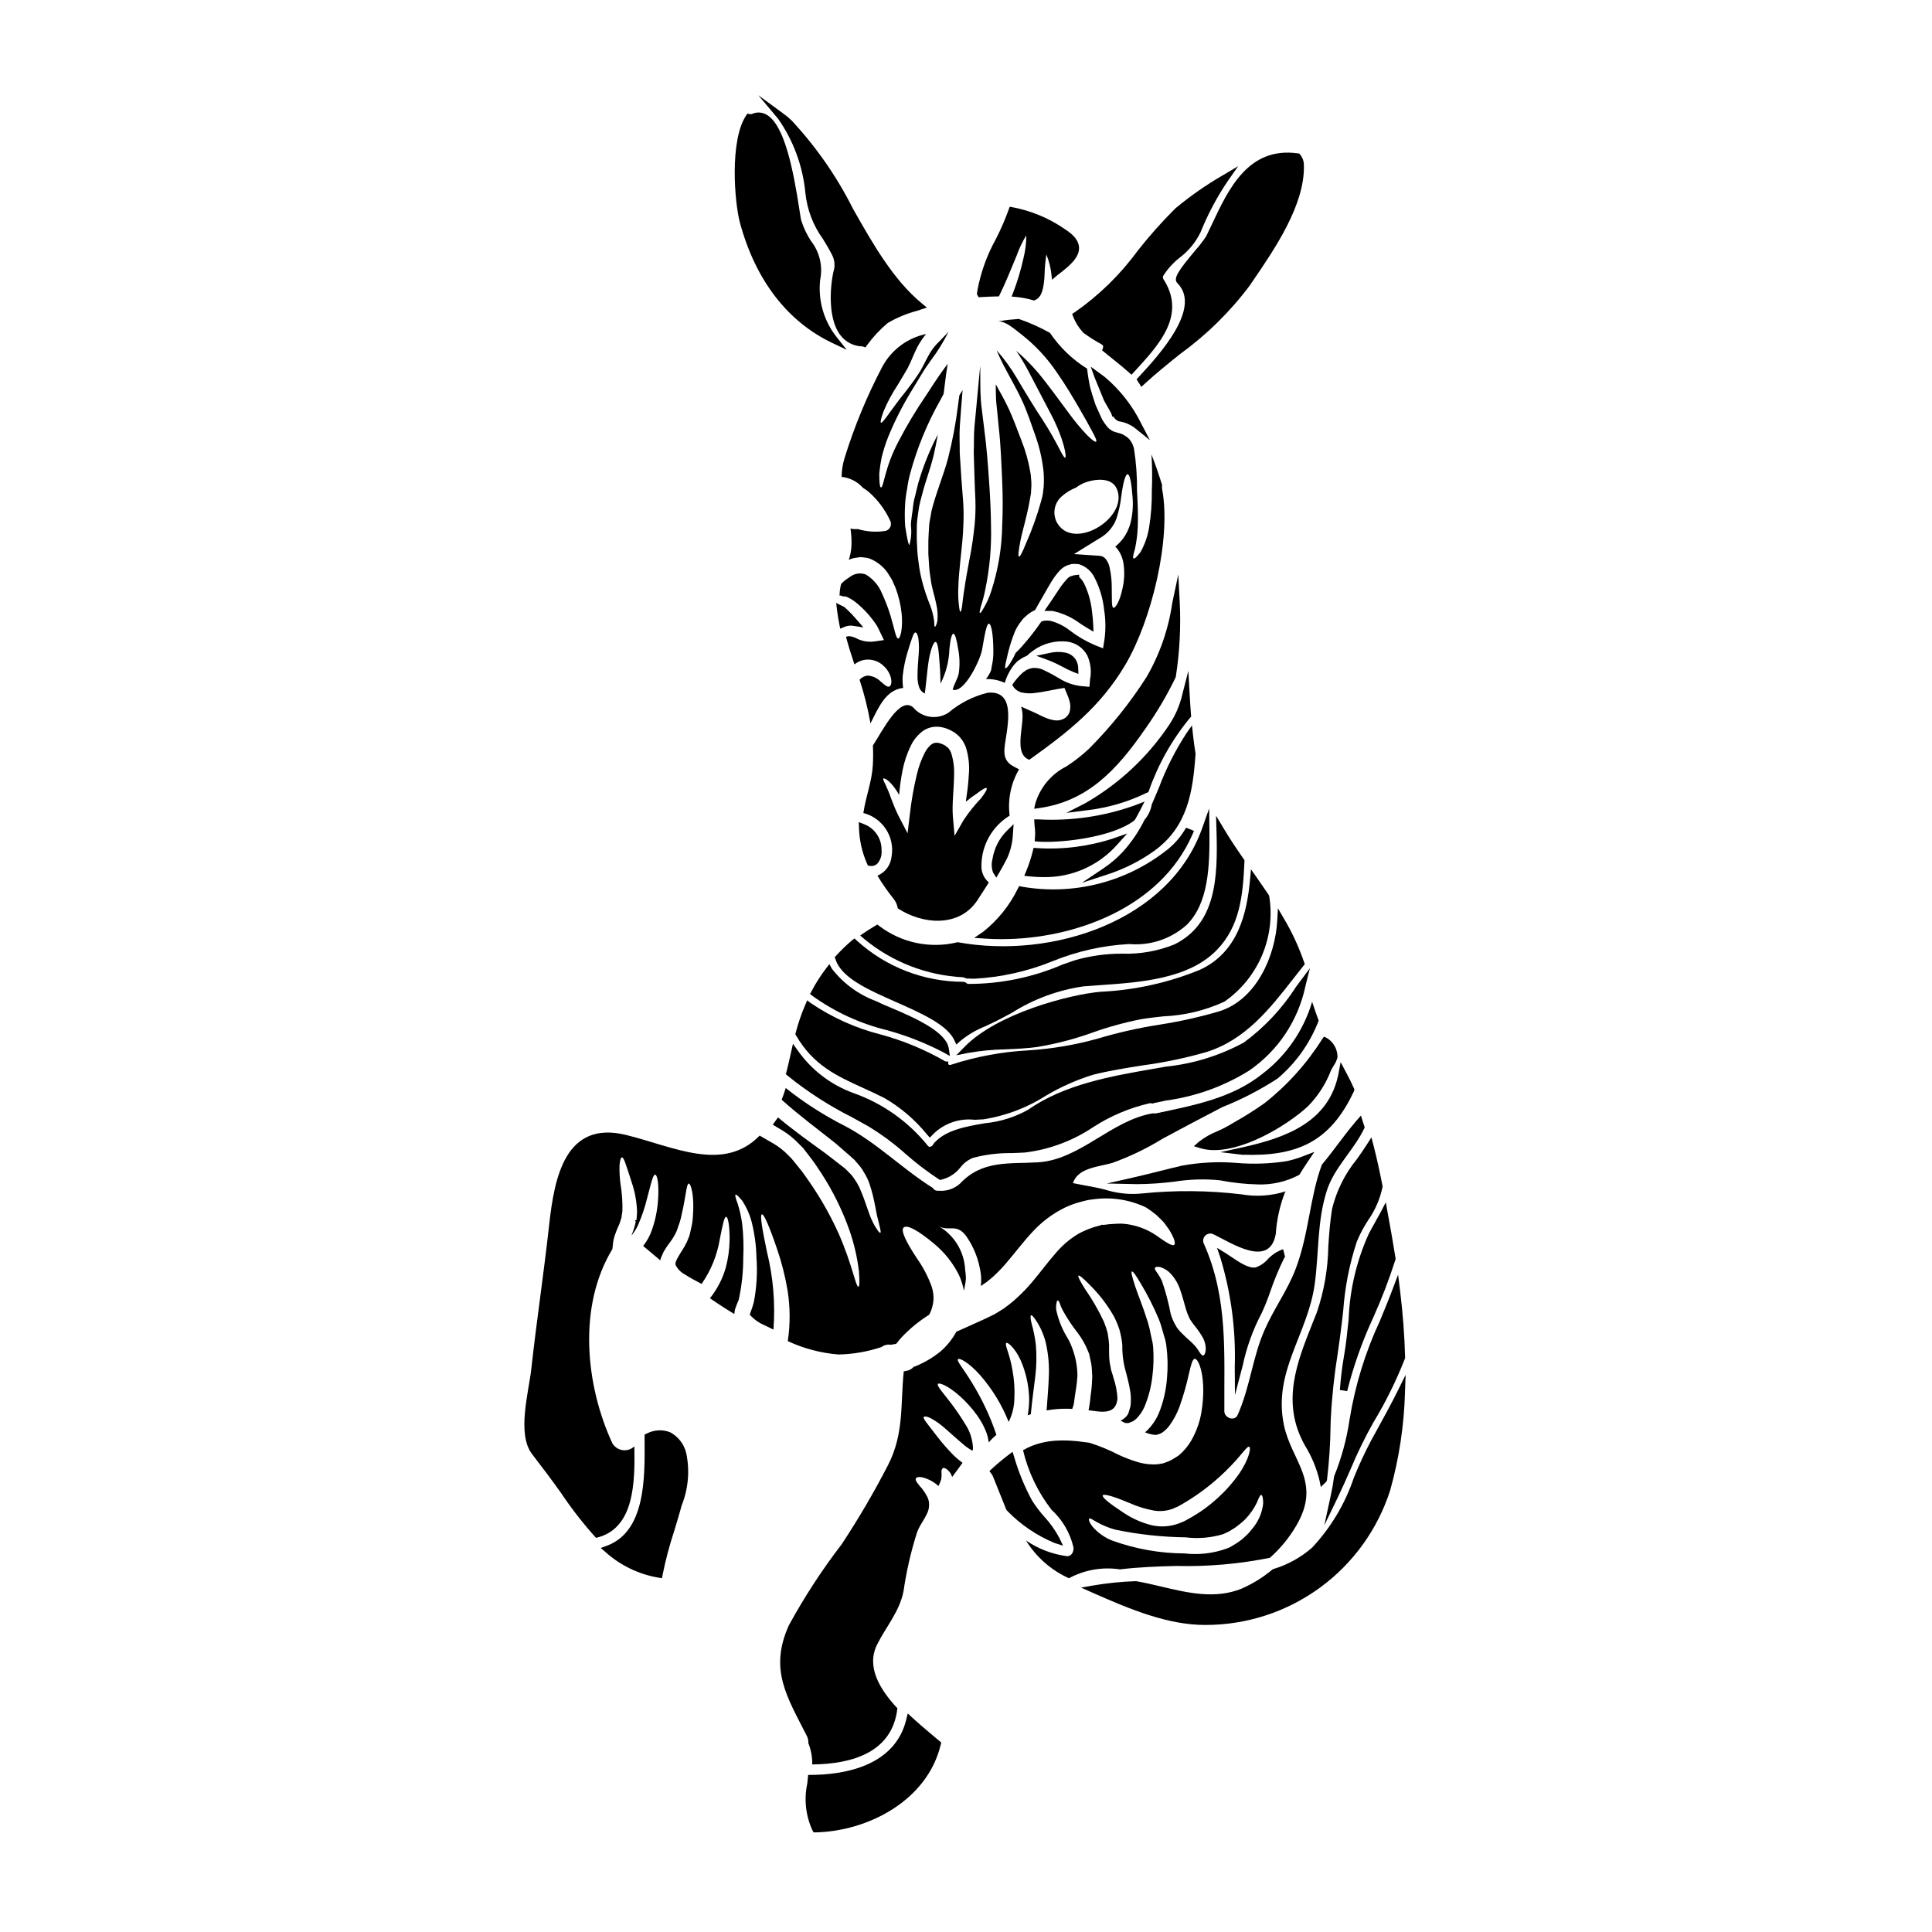 <?xml version="1.0" encoding="UTF-8"?>
<!-- Uploaded to: SVG Repo, www.svgrepo.com, Generator: SVG Repo Mixer Tools -->
<svg fill="#000000" width="800px" height="800px" version="1.1" viewBox="144 144 512 512" xmlns="http://www.w3.org/2000/svg">
 <g>
  <path d="m417.71 369.5c-0.453 1.84-1.043 3.644-1.766 5.394l-0.5 1.211 1.309 0.137v0.004c1.215 0.129 2.438 0.199 3.66 0.199 7.539 0.16 14.762-3.019 19.73-8.691l2.59-2.875-3.644 1.285v0.004c-6.547 2.152-13.449 3.031-20.328 2.586l-0.844-0.074z"/>
  <path d="m414.1 378.81-0.355 0.668c-2.176 4.461-5.32 8.379-9.211 11.465l-2.363 1.602 2.863 0.195c1.441 0.102 2.906 0.148 4.394 0.145 19.316 0 42.156-8.34 50.594-27.77l0.395-0.926-2.082-0.836-0.434 0.691v0.008c-1.375 2.219-3.168 4.148-5.277 5.684-10.754 8.211-24.449 11.562-37.785 9.246z"/>
  <path d="m456.26 296.25-1.574 7.434h-0.004c-0.992 6.953-3.309 13.652-6.828 19.73-4.387 6.867-9.5 13.238-15.254 19.004-1.859 1.742-3.867 3.312-6.004 4.695-3.984 2.004-6.961 5.566-8.227 9.84l-0.301 1.387 1.402-0.199c12.539-1.812 20.301-9.738 28.105-21.094h0.004c3.016-4.266 5.676-8.773 7.949-13.473l0.082-0.262c1.004-6.477 1.352-13.039 1.039-19.59z"/>
  <path d="m418.14 362.21c0.016 0.484 0.062 0.961 0.137 1.438 0.074 0.773 0.074 1.551 0 2.324l-0.078 0.984 0.984 0.078c0.625 0.043 1.352 0.07 2.144 0.07 6.504 0 18.008-1.641 23.223-5.629l0.254-0.289c0.465-0.789 0.902-1.613 1.34-2.461l1.18-2.309-2.418 0.945h0.004c-8.254 2.981-17.02 4.266-25.777 3.781h-1.062z"/>
  <path d="m461.89 401.05c-8.344 3.402-17.211 5.359-26.215 5.777-8.297 0.723-27.383 5.746-36.023 14.562l-2.223 2.273 3.121-0.621c3.301-0.578 6.644-0.898 9.996-0.957 2.66-0.117 5.41-0.234 8.297-0.617 5.004-0.824 9.918-2.106 14.688-3.824 4.199-1.5 8.508-2.684 12.883-3.543 1.793-0.305 3.762-0.523 5.844-0.75l0.004-0.004c5.602-0.23 11.105-1.551 16.203-3.887 4.418-3.066 7.875-7.32 9.98-12.266 2.106-4.945 2.769-10.387 1.914-15.695l-0.145-0.352c-1.008-1.496-2.035-2.965-3.148-4.57l-1.543-2.199-0.242 2.676c-0.809 8.699-3.055 19.312-13.391 23.996z"/>
  <path d="m371.64 363.35c0.086 3.289 0.812 6.531 2.144 9.543l0.219 0.496 0.531 0.082c0.133 0.023 0.262 0.031 0.395 0.031 0.555 0.004 1.09-0.195 1.508-0.562 0.887-0.969 1.316-2.269 1.18-3.578 0.09-3.07-1.773-5.863-4.648-6.957l-1.387-0.539z"/>
  <path d="m451.13 352.72c-0.609 1.461-1.219 2.926-1.855 4.367l-0.074 0.238v0.004c-0.262 1.438-0.906 2.781-1.867 3.887-1.52 3.106-3.469 5.984-5.793 8.547-1.484 1.59-3.141 3.008-4.941 4.234l-5.902 3.961 6.766-2.211c4.445-1.441 8.641-3.559 12.441-6.273 8.879-6.422 10.234-15.715 10.93-25.707-0.262-1.645-0.484-3.285-0.668-4.926l-0.281-2.606-1.504 2.144h0.004c-2.934 4.504-5.367 9.312-7.254 14.34z"/>
  <path d="m408.03 376.59 0.824-1.406c0.723-1.227 1.406-2.481 2.051-3.762 0.918-2.019 1.438-4.203 1.527-6.422l0.184-2.598-1.859 1.832v-0.004c-1.992 2.031-3.301 4.633-3.746 7.445-0.305 1.168-0.25 2.402 0.156 3.543z"/>
  <path d="m397.99 393.73-0.195-0.039-0.195 0.047-0.004 0.004c-7.156 1.707-14.699 0.117-20.559-4.332l-0.523-0.395-0.566 0.328c-1.023 0.594-1.969 1.207-2.926 1.852l-1.066 0.719 0.977 0.844c7.43 6.172 16.66 9.762 26.305 10.23 0.172 0.016 0.332 0.078 0.469 0.18l0.492 0.148c0.648 0.035 1.297 0.055 1.934 0.055 7.144-0.371 14.176-1.941 20.801-4.641 6.438-2.625 13.27-4.16 20.211-4.543h0.148c5.566 0.473 11.078-1.379 15.23-5.117 5.731-5.766 6.102-15.258 5.984-25.297l-0.066-5.512-1.848 5.203c-8.738 24.652-39.719 34.746-64.602 30.266z"/>
  <path d="m473.6 420.3c-6.391 3.457-13.402 5.625-20.633 6.371l-3.356 0.582c-11.043 1.926-23.562 4.109-33.102 10.809-3.551 2-7.481 3.231-11.539 3.613-5.117 0.887-10.438 1.805-13.508 5.348l-0.152 0.234v0.004c-0.145 0.328-0.438 0.57-0.789 0.652-0.234 0.035-0.473-0.062-0.617-0.254-5.184-6.449-12.074-11.312-19.883-14.043-5.894-2.172-10.988-6.082-14.602-11.219l-1.277-1.773-0.48 2.137c-0.395 1.773-0.789 3.543-1.25 5.328l-0.148 0.59 0.461 0.395h-0.004c5.285 4.273 11.016 7.969 17.086 11.02 1.395 0.762 2.789 1.535 4.203 2.332 3.551 2.137 6.891 4.606 9.98 7.371 2.758 2.434 5.684 4.672 8.762 6.691l0.328 0.203 0.395-0.07h-0.004c2.016-0.48 3.805-1.637 5.07-3.277 0.883-1.137 2.059-2.012 3.402-2.527 3.312-0.859 6.723-1.277 10.145-1.238 1.18-0.039 2.406-0.078 3.641-0.156v-0.004c6.453-0.809 12.625-3.117 18.023-6.746 4.566-2.957 9.621-5.086 14.926-6.297 0.145-0.031 0.297-0.031 0.441 0l0.336 0.09 0.203-0.105c1.113-0.238 2.234-0.477 3.363-0.711h-0.004c7.801-1.055 15.293-3.75 21.98-7.902 7.688-5.269 13.047-13.309 14.957-22.434l1.18-4.723-3.668 4.922c-3.672 5.742-8.375 10.754-13.867 14.789z"/>
  <path d="m363.79 399.5-0.902 1.18c-1.441 1.891-2.723 3.902-3.824 6.012l-0.395 0.715 0.629 0.512h0.004c5.93 4.258 12.621 7.34 19.711 9.078 5.188 1.422 10.211 3.391 14.98 5.879l1.746 0.988-0.293-1.969c-0.629-4.328-8.395-7.93-15.617-10.953-1.004-0.422-1.82-0.758-2.332-1.004l-1.18-0.574h0.004c-4.664-1.691-8.754-4.66-11.809-8.566z"/>
  <path d="m479.07 436.38c-2.523 1.781-5.137 3.434-7.828 4.945l-1.832 1.07c-0.93 0.527-1.891 1.008-2.879 1.426-1.723 0.688-3.34 1.613-4.805 2.758l-1.348 1.18 1.703 0.52h0.004c1.211 0.355 2.465 0.527 3.727 0.512 8.734 0 20.035-7.129 24.871-11.684 2.641-2.703 4.695-5.918 6.047-9.445l0.102-0.211c0.09-0.195 0.277-0.504 0.484-0.848 0.527-0.727 0.914-1.547 1.141-2.418 0.027-2.09-1.055-4.035-2.844-5.113l-0.746-0.359-0.484 0.68h-0.004c-4.094 6.496-9.273 12.242-15.309 16.988z"/>
  <path d="m471.84 452.2c-4.859-0.41-9.746-0.176-14.539 0.699-2.094 0.477-4.168 0.996-6.234 1.516-1.969 0.5-3.969 0.996-5.965 1.453l-7.797 1.777 7.996 0.164v0.004c3.336-0.023 6.668-0.246 9.98-0.672 3.961-0.629 7.984-0.75 11.977-0.352 3.352 0.656 6.758 1.023 10.176 1.098 3.711 0.113 7.391-0.727 10.688-2.441l0.227-0.125 0.137-0.215c0.672-1.117 1.371-2.184 2.09-3.254l1.75-2.594-2.922 1.125h0.004c-1.441 0.566-2.93 1.016-4.445 1.34-4.34 0.676-8.746 0.836-13.121 0.477z"/>
  <path d="m459.28 328.1-0.352-6.32-1.574 6.133h0.004c-0.664 2.906-1.848 5.672-3.496 8.156-5.711 8.555-13.324 15.672-22.25 20.785l-5.043 2.574 5.617-0.719c5.387-0.629 10.633-2.156 15.516-4.519l0.621-0.273 0.141-0.344v0.004c2.469-7.055 6.168-13.617 10.934-19.379l0.285-0.32-0.055-0.398c-0.145-1.746-0.238-3.496-0.348-5.379z"/>
  <path d="m482.66 384.7-0.18 3.281c-0.512 9.391-5.512 20.91-15.309 24.008v0.004c-5.191 1.527-10.477 2.707-15.824 3.543-5.523 0.855-10.984 2.082-16.344 3.68-6.059 1.703-12.285 2.758-18.57 3.148-6.941 0.375-13.805 1.656-20.414 3.805-0.242 0.145-0.555 0.074-0.711-0.16l-0.035-0.707h-0.703c-5.387-3.117-11.156-5.516-17.16-7.144-6.602-1.676-12.859-4.484-18.5-8.301l-1.004-0.758-0.496 1.18c-1.031 2.398-1.883 4.875-2.539 7.406l-0.098 0.395 0.203 0.352c4.578 7.871 10.691 10.668 17.762 13.891 1.801 0.82 3.664 1.664 5.574 2.637l0.004-0.004c4.363 2.519 8.223 5.82 11.391 9.742l0.703 0.789 0.727-0.754v-0.004c2.902-2.981 7.019-4.449 11.148-3.973 0.754-0.035 1.547-0.074 2.394-0.125v-0.004c5.898-0.938 11.543-3.082 16.578-6.305 3.875-2.293 8-4.129 12.301-5.473 4.328-1.102 8.891-1.824 13.309-2.523l-0.004 0.004c5.715-0.766 11.363-1.949 16.902-3.543 10.375-3.273 16.848-11.562 23.098-19.582 0.859-1.094 1.711-2.191 2.578-3.273l0.336-0.418-0.168-0.512h-0.004c-1.371-3.992-3.144-7.836-5.293-11.473z"/>
  <path d="m473.12 448.09-5.695 1.25 5.793 0.684c0.238 0.023 0.477 0.023 0.715 0 0.641 0 1.262 0.027 1.883 0.027 13.652 0 21.312-4.824 26.977-16.812l0.148-0.516-0.188-0.418c-0.523-1.145-1.047-2.281-1.645-3.379l-1.828-3.449-0.508 2.754c-2.394 13.027-13.762 17.246-25.652 19.859z"/>
  <path d="m497.01 464.38c-0.531 3.363-0.789 6.691-0.992 9.945v0.004c-0.102 5.953-1.129 11.852-3.047 17.488l-1.18 2.941c-4.102 10.297-8.344 20.945-2.004 32.246h-0.004c1.789 2.883 3.106 6.027 3.898 9.324l0.344 1.727 1.492-1.414 0.156-0.469c0.57-4.777 0.887-9.586 0.941-14.398l0.047-1.574c0.293-5.852 0.91-11.684 1.84-17.469 0.395-2.754 0.789-5.512 1.117-8.328l0.34-2.949v0.004c0.438-6.231 1.641-12.387 3.582-18.324 0.82-2.016 1.836-3.945 3.031-5.762 1.855-2.641 3.152-5.629 3.809-8.789l0.027-0.168-0.035-0.172c-0.734-3.836-1.512-7.32-2.363-10.652l-0.566-2.18-1.215 1.902c-0.832 1.301-1.719 2.57-2.613 3.844-3.168 3.856-5.422 8.375-6.606 13.223z"/>
  <path d="m372.8 359.46c5.125 1.301 8.387 6.332 7.477 11.543-0.223 2.246-1.66 4.188-3.746 5.055 1.32 2.199 2.793 4.305 4.402 6.297 0.52 0.695 0.855 1.508 0.984 2.363 6.59 4.328 16.32 5.117 21.098-2.137 1.008-1.574 2.039-3.117 3.043-4.723h-0.004c-1.309-1.098-2.035-2.742-1.965-4.449 0.02-5.418 2.852-10.438 7.477-13.258-0.547-4.25 0.328-8.566 2.488-12.27-1.91-1.055-4.074-1.684-3.871-5.305 0.227-4.148 3.938-15.844-4.453-14.988v-0.004c-3.832 0.945-7.394 2.762-10.41 5.309-3.004 1.93-6.973 1.34-9.281-1.383-3.543-3.219-8.148 6.137-10.711 10.059v0.004c0.09 1.781 0.082 3.57-0.027 5.356-0.266 4.266-1.898 8.32-2.5 12.531zm5.305-9.129c0.199-0.152 1.18 0.223 2.516 1.863 0.621 0.773 1.176 1.598 1.656 2.465 0.18-2.144 0.473-4.277 0.883-6.391 0.445-2.324 1.199-4.582 2.238-6.715 0.625-1.285 1.508-2.434 2.59-3.367 1.312-1.172 3.055-1.742 4.805-1.574 0.809 0.078 1.605 0.273 2.359 0.574 0.344 0.141 0.68 0.301 1.004 0.48l0.48 0.277 0.223 0.125 0.125 0.074 0.25 0.176 0.023 0.051 0.68 0.551h0.008c0.316 0.316 0.609 0.652 0.879 1.008 0.27 0.32 0.488 0.676 0.656 1.055 0.188 0.332 0.348 0.676 0.477 1.031 0.746 2.371 1.016 4.871 0.785 7.348-0.125 2.59-0.477 4.957-0.789 7.086l0.004-0.004c0.051-0.047 0.113-0.09 0.176-0.125 0.883-0.727 1.801-1.406 2.754-2.035 1.434-1.082 2.34-1.633 2.566-1.434 0.227 0.199-0.25 1.129-1.434 2.664v0.004c-1.715 1.797-3.273 3.738-4.652 5.809l-2.391 4.172-0.438-4.859c-0.305-3.57 0.277-7.316 0.305-11.391 0.07-1.941-0.195-3.883-0.789-5.734-0.07-0.188-0.152-0.371-0.254-0.551-0.062-0.148-0.156-0.281-0.273-0.395-0.102-0.098-0.027-0.172-0.25-0.352l-0.629-0.504-0.004-0.043-0.176-0.074-0.301-0.176v-0.004c-0.191-0.109-0.395-0.203-0.605-0.273-0.355-0.164-0.738-0.266-1.129-0.305-0.645-0.07-1.285 0.141-1.762 0.578-0.672 0.582-1.215 1.293-1.609 2.086-0.91 1.789-1.602 3.68-2.062 5.633-0.859 3.527-1.488 7.106-1.887 10.715l-0.602 4.981-2.223-4.277c-1.684-3.266-2.34-5.809-3.117-7.477-0.641-1.598-1.34-2.555-1.066-2.758z"/>
  <path d="m365.42 398.22c1.551 4.926 8.594 8.043 16.051 11.34 6.625 2.934 13.477 5.965 15.41 10.059l0.566 1.203 0.988-0.902v0.004c1.992-1.652 4.234-2.981 6.641-3.934 1.18-0.547 2.449-1.137 3.809-1.844 1.117-0.586 2.211-1.18 3.297-1.758h0.004c5.758-3.641 12.219-6.023 18.961-6.988 1.426-0.121 2.941-0.223 4.516-0.336 10.426-0.715 23.402-1.609 30.84-9.34 6.082-6.297 6.898-14.352 7.293-23.473v-0.336l-0.195-0.254c-2.184-3.113-3.891-5.719-5.367-8.211l-1.969-3.277 0.117 3.812c0.395 12.859-0.148 24.855-11.172 30.309-4.391 1.762-9.105 2.598-13.836 2.445-4.246-0.02-8.477 0.57-12.555 1.754l-3.281 1.141c-7.945 3.422-16.516 5.164-25.168 5.117-0.27-0.336-0.672-0.539-1.105-0.559-10.438-0.016-20.496-3.914-28.215-10.941l-0.621-0.555-0.648 0.523-0.004-0.004c-1.477 1.254-2.871 2.606-4.172 4.039l-0.395 0.422z"/>
  <path d="m366.43 309.42 0.234 1.18 1.102-0.453v0.004c0.363-0.152 0.742-0.262 1.129-0.32 0.422-0.059 0.844-0.051 1.262 0.027l2.652 0.418-1.75-2.031c-0.77-0.906-1.586-1.77-2.441-2.594l-0.277-0.246c-0.191-0.223-0.414-0.41-0.66-0.57l-2.082-1.043 0.211 1.816c0.16 1.27 0.363 2.555 0.621 3.812z"/>
  <path d="m508.33 468.06c-0.516 0.922-1.051 1.875-1.574 2.879-3.246 7.141-5.062 14.852-5.352 22.691-0.34 3.293-0.684 6.691-1.262 9.941s-0.879 6.41-1.062 8.797l1.941 0.289h-0.004c1.695-6.723 4.016-13.27 6.938-19.555 2.231-4.973 4.18-10.066 5.844-15.258l0.066-0.211-0.035-0.223c-0.328-2.043-0.656-4.059-1.012-6.082-0.352-1.91-0.703-3.871-1.055-5.856l-0.508-2.852-1.336 2.57c-0.504 0.93-1.035 1.887-1.59 2.867z"/>
  <path d="m321.57 523.55c-2.008-0.773-4.254-0.645-6.16 0.352l-0.586 0.266v1.477c0.082 10.234 0.195 24.254-10.047 28.008l-1.574 0.574 1.266 1.094c3.938 3.535 8.797 5.883 14.016 6.766l0.953 0.152 0.172-0.949v0.004c0.785-3.891 1.801-7.731 3.039-11.5 0.539-1.777 1.086-3.566 1.598-5.383l0.395-1.43v-0.004c1.773-4.402 2.195-9.234 1.215-13.879-0.562-2.383-2.125-4.402-4.285-5.547z"/>
  <path d="m385.79 599.21-1.227-1.129-0.395 1.621c-3.074 12.637-17.047 14.613-25.109 14.664h-0.887l-0.23 2.266v0.004c-0.91 4.191-0.426 8.566 1.379 12.457l0.293 0.504h0.586c13.758-0.305 29.543-8.379 33.098-23.223l0.141-0.59-2.027-1.695c-1.73-1.469-3.695-3.109-5.621-4.879z"/>
  <path d="m364.57 234.89 3.84 1.824-2.648-3.324v-0.004c-3.43-4.293-5.016-9.773-4.406-15.234 0.738-3.609-0.145-7.359-2.414-10.258-1.133-1.723-2.016-3.594-2.629-5.559-0.09-0.355-0.227-1.285-0.434-2.606-1.691-11.07-4.055-22.742-8.785-25.367-1.176-0.664-2.598-0.723-3.824-0.156-0.176 0.066-0.371 0.082-0.555 0.039l-0.656-0.141-0.367 0.562c-4.352 6.613-3.07 22.945-1.574 28.457 4.129 15.145 12.578 26.129 24.453 31.766z"/>
  <path d="m425.72 553.62-0.988-2.066c-1.074-2.027-2.41-3.906-3.965-5.594-1.219-1.355-2.316-2.816-3.289-4.359-1.98-3.664-3.562-7.527-4.723-11.527l-0.418-1.328-1.113 0.84c-1.359 1.027-2.754 2.184-4.367 3.656l-0.652 0.59 0.516 0.715v0.004c0.176 0.23 0.324 0.48 0.438 0.75 0.551 1.344 1.078 2.676 1.605 4 0.625 1.574 1.25 3.148 1.898 4.723l0.23 0.34 0.004-0.004c3.578 3.695 7.883 6.613 12.637 8.574z"/>
  <path d="m357.43 195.08c0.441 4.426 2.051 8.656 4.66 12.258 0.84 1.375 1.703 2.797 2.461 4.305 0.535 1.082 0.723 2.305 0.535 3.496-1.008 3.676-1.969 12.809 1.523 17.551 1.391 1.934 3.621 3.09 6.008 3.113l0.703 0.281 0.449-0.605v-0.004c1.578-2.168 3.414-4.137 5.465-5.863 2.43-1.426 5.039-2.516 7.762-3.231l2.633-0.875-1.367-1.133c-7.566-6.25-12.988-15.82-18.227-25.074h0.004c-4.289-8.539-9.777-16.426-16.297-23.414-0.688-0.656-1.418-1.262-2.191-1.812l-6.57-4.82 5.238 6.238c4.055 5.797 6.539 12.547 7.211 19.59z"/>
  <path d="m514.48 512.44c-1.797 3.633-3.723 7.137-5.766 10.844l-1.359 2.473c-1.684 3.203-3.211 6.484-4.566 9.84-2.309 6.883-6.07 13.191-11.023 18.5-2.977 2.621-6.488 4.57-10.293 5.707l-0.312 0.168h0.004c-2.457 2.055-5.195 3.75-8.129 5.035-7.023 2.844-14.305 1.109-21.352-0.566-2.098-0.496-4.266-1.012-6.613-1.418-3.828 0.121-7.641 0.508-11.414 1.148l-3.148 0.562 2.938 1.309c10.172 4.523 20.109 8.586 29.879 8.586h0.176c10.887 0.004 21.496-3.453 30.293-9.875 8.793-6.422 15.316-15.473 18.629-25.844 2.367-8.469 3.68-17.191 3.914-25.98l0.168-4.59z"/>
  <path d="m484.02 475.06c-1.562 0.547-2.969 1.473-4.094 2.691-0.859 0.984-1.965 1.723-3.203 2.141-1.84 0.309-4.477-1.496-6.418-2.809-0.523-0.352-1.016-0.68-1.453-0.957l-2.332-1.438 0.883 2.594c2.852 9.398 4.141 19.199 3.82 29.012l0.055 7.402 2.066-7.871h0.004c1.027-4.848 2.727-9.531 5.043-13.914 0.82-1.762 1.539-3.562 2.164-5.398 1.066-3.156 2.344-6.234 3.82-9.223 0.203-0.316 0.316-0.395 0.148-0.34l-0.484-1.906z"/>
  <path d="m440.77 559.9c4.875-0.578 9.84-0.789 14.887-0.906h-0.004c8.348 0.211 16.688-0.516 24.875-2.16 2.781-2.453 5.152-5.344 7.016-8.551 6.789-11.59-1.281-16.973-3.293-26.633-2.969-14.211 6.363-24.043 8.176-37.445 1.129-8.371 0.602-16.422 3.148-24.516 1.969-6.336 7.269-10.863 10.086-16.902-0.328-1.055-0.652-2.109-1.004-3.148-4.074 4.527-7.086 9.18-10.336 12.988-3.242 8.605-3.422 18.5-7.043 27.867-2.188 5.609-5.711 10.41-8.125 15.895-3.242 7.316-3.871 15.266-7.168 22.582-0.789 1.812-3.496 0.789-3.519-0.93-0.102-15.316 1.031-29.953-5.383-44.336v-0.004c-0.406-0.734-0.277-1.652 0.316-2.246 0.598-0.594 1.512-0.727 2.25-0.32 4.629 2.211 14.863 9.129 16.449-0.176 0.246-3.691 1.043-7.328 2.359-10.789 0.078-0.156 0.16-0.305 0.254-0.453-3.801 1.215-7.84 1.484-11.77 0.789-8.734-1.043-17.555-1.117-26.305-0.227-2.922 0.297-5.867 0.059-8.703-0.703-3.422-1.031-6.035-1.281-9.582-2.039 1.281-4.121 7.016-4.328 10.434-5.356h0.004c4.66-1.68 9.137-3.836 13.355-6.438 5.231-2.816 10.512-5.609 15.793-8.352h-0.004c5.121-2.031 10.023-4.566 14.637-7.57 4.871-4.113 8.617-9.395 10.895-15.348-0.605-1.633-1.184-3.293-1.734-4.981h-0.004c-2.246 7.559-6.824 14.211-13.078 19.012-8.125 6.566-18.281 8.398-28.219 10.535-0.297 0.062-0.605 0.062-0.906 0-11.02 1.84-19.285 12.301-30.43 12.988-7.519 0.453-14.789-0.652-20.645 5.609h0.004c-1.559 1.418-3.641 2.113-5.734 1.914-0.609 0.102-1.215-0.191-1.508-0.734-8.176-5.117-14.688-11.895-23.34-16.445l-0.004 0.004c-5.539-2.809-10.781-6.172-15.641-10.039-0.328 1.059-0.676 2.113-1.082 3.121l0.102 0.074c4.578 4.098 9.355 7.621 13.629 11.02 1.055 0.828 2.062 1.758 3.043 2.613 0.504 0.43 0.98 0.832 1.461 1.258l0.676 0.625 0.176 0.152c0.277 0.25 0.176 0.148 0.277 0.25l0.281 0.352c0.395 0.453 0.789 0.883 1.152 1.336v0.004c0.406 0.504 0.762 1.043 1.059 1.613 0.621 0.984 1.121 2.043 1.484 3.148 1.359 4.102 1.609 7.269 2.211 9.355 0.504 2.137 0.883 3.316 0.602 3.445-0.172 0.125-1.031-0.855-2.035-2.918-1.082-2.062-1.84-5.356-3.398-8.824h0.004c-0.387-0.867-0.859-1.695-1.41-2.469-0.258-0.402-0.543-0.789-0.852-1.152-0.395-0.43-0.832-0.832-1.23-1.258l-0.328-0.305s-0.074-0.074-0.074-0.098l-0.148-0.102-0.703-0.551c-0.48-0.395-0.98-0.754-1.461-1.133-1.008-0.754-1.969-1.574-3.066-2.363-3.797-2.754-8.102-5.809-12.426-9.406-0.199 0.305-0.426 0.578-0.625 0.883l-0.754 1.055c0.855 0.504 1.707 1.008 2.59 1.535l-0.004-0.004c1.574 0.977 3.019 2.152 4.301 3.496l1.234 1.234 0.172 0.25 0.395 0.504c0.5 0.676 1.004 1.332 1.508 1.969 1.031 1.312 1.863 2.691 2.754 4v-0.004c3.016 4.672 5.481 9.676 7.344 14.914 1.238 3.543 2.09 7.211 2.539 10.938 0.199 2.594 0.176 4.051-0.125 4.102-0.699 0.125-1.574-5.66-5.18-13.934h-0.004c-2.172-4.848-4.793-9.484-7.82-13.855-0.883-1.207-1.684-2.516-2.715-3.699-0.477-0.602-0.98-1.23-1.484-1.836l-0.395-0.477-0.125-0.176-0.148-0.125-0.863-0.871c-1.082-1.102-2.301-2.062-3.621-2.863-1.254-0.727-2.539-1.461-3.82-2.211-9.656 9.883-22.809 2.918-35.426-0.176-16.098-3.938-18.965 11.266-20.344 23.641-1.41 12.824-3.344 25.586-4.754 38.375-0.652 5.988-3.898 17.227 0.199 22.559 2.617 3.398 5.18 6.789 7.648 10.262v-0.004c2.809 4.199 5.918 8.191 9.305 11.945 10.285-2.34 10.309-14.887 10.16-24.242h-0.004c-0.832 0.789-1.98 1.156-3.117 0.996-1.133-0.164-2.137-0.836-2.715-1.828-7.144-15.469-9.184-36.312 0-51.43l0.098-0.73 0.051-0.477v0.004c0.074-1.012 0.305-2.004 0.68-2.945 0.242-0.719 0.531-1.426 0.855-2.109 0.301-0.578 0.477-1.434 0.727-2.09 0.074-0.578 0.176-1.129 0.25-1.684l0.004-0.004c0.066-2.379-0.094-4.762-0.48-7.113-0.246-1.723-0.336-3.465-0.273-5.203 0.125-1.23 0.328-1.914 0.602-1.969 0.277-0.055 0.656 0.605 1.031 1.785s0.934 2.691 1.574 4.777v0.004c0.863 2.527 1.344 5.172 1.434 7.844l-0.074 1.207-0.051 0.629-0.023 0.328-0.199 0.074-0.227 0.051 0.152 0.223 0.074 0.125-0.004 0.004c-0.152 0.758-0.355 1.508-0.605 2.238-0.199 0.504-0.375 0.98-0.527 1.41 0.75-0.875 1.359-1.859 1.812-2.922 0.938-2.152 1.695-4.383 2.262-6.664 1.082-4 1.574-6.539 2.188-6.539s1.105 2.691 0.754 7.043h0.004c-0.199 2.609-0.738 5.18-1.613 7.644-0.52 1.523-1.301 2.945-2.312 4.199 1.508 1.281 3.019 2.543 4.555 3.824v0.004c0-0.055 0.008-0.105 0.023-0.156 0-0.047 0.051-0.301 0.051-0.301v0.004c0.027-0.078 0.059-0.156 0.098-0.23 0.227-0.551 0.48-1.082 0.703-1.609h0.004c0.473-0.82 0.996-1.609 1.574-2.359 0.449-0.57 0.852-1.176 1.203-1.812 0.199-0.355 0.395-0.703 0.555-1.059 0.137-0.293 0.254-0.598 0.352-0.906 0.227-0.652 0.453-1.309 0.656-1.938 0.203-0.629 0.328-1.281 0.449-1.887 1.133-4.723 1.234-8.098 1.891-8.098 0.5 0 1.508 3.066 1.078 8.574v0.004c-0.039 0.707-0.113 1.414-0.227 2.113-0.148 0.754-0.328 1.512-0.504 2.312-0.082 0.449-0.215 0.891-0.395 1.309-0.148 0.355-0.301 0.727-0.453 1.105-0.398 0.848-0.863 1.66-1.379 2.441-0.883 1.434-1.84 2.894-1.66 3.648 0.543 1.141 1.457 2.07 2.59 2.637 1.336 0.883 2.816 1.637 4.328 2.441 2.453-3.519 4.094-7.539 4.805-11.77 0.75-3.695 1.156-6.012 1.707-6.012 0.453 0 0.957 2.312 0.906 6.297-0.047 2.414-0.387 4.809-1.004 7.141-0.844 2.969-2.269 5.738-4.199 8.148 2.109 1.461 4.273 2.871 6.465 4.176 0.027-0.164 0.043-0.336 0.047-0.504 0.02-0.211 0.051-0.422 0.102-0.629l0.148-0.426 0.281-0.809 0.246-0.602c0.227-0.453 0.203-0.555 0.328-0.789l0.051-0.223c0.773-3.602 1.16-7.277 1.156-10.965 0.141-2.953 0.051-5.914-0.273-8.852-0.254-1.902-0.676-3.781-1.262-5.609-0.5-1.309-0.703-2.086-0.5-2.211s0.789 0.426 1.707 1.531h0.004c1.172 1.762 2.039 3.707 2.566 5.758 0.766 3.062 1.188 6.199 1.254 9.355 0.293 3.973 0.055 7.965-0.703 11.871-0.25 0.938-0.551 1.855-0.906 2.754l-0.074 0.25v0.004c-0.02 0.039-0.055 0.066-0.098 0.074l0.098 0.25c0.027 0.125 0.074 0.223 0.102 0.176 0.027-0.047-0.027-0.051 0.098 0.098v0.004c1.07 1.102 2.356 1.969 3.777 2.543 0.727 0.375 1.457 0.699 2.211 1.078 0.52-6.898-0.059-13.84-1.711-20.559-1.281-6.059-1.91-9.84-1.359-9.98 0.551-0.141 2.039 3.316 4.051 9.254 1.211 3.539 2.133 7.172 2.754 10.863 0.715 4.465 0.734 9.012 0.062 13.48 4.238 1.973 8.797 3.172 13.457 3.543 3.867-0.082 7.699-0.746 11.367-1.969 0.727-0.547 1.645-0.766 2.539-0.602 0.406-0.102 0.816-0.176 1.234-0.223 0.074-0.051 0.176-0.102 0.25-0.152 0.395-0.5 0.789-1.031 1.254-1.531v-0.004c2.188-2.328 4.664-4.367 7.371-6.059 0.203-0.367 0.379-0.746 0.531-1.137 0.066-0.266 0.148-0.527 0.246-0.785 0.184-0.605 0.305-1.23 0.355-1.863 0.09-1.277-0.082-2.559-0.504-3.769-0.945-2.578-2.223-5.019-3.797-7.269-2.867-4.297-4.5-7.57-3.57-8.32s3.82 0.789 8.098 4.371h-0.004c2.734 2.269 4.961 5.086 6.543 8.266 0.598 1.328 1.039 2.723 1.309 4.152 0.125-0.578 0.25-1.18 0.328-1.688l0.148-0.98c0-0.277 0.027-0.527 0.051-0.789l-0.074-1.105c-0.023-0.281-0.102-0.652-0.125-0.957l-0.004 0.004c-0.211-4.965-3.019-9.449-7.391-11.809 3.148 2.039 5.254-1.133 8.172 3.598 1.484 2.309 2.527 4.875 3.07 7.566 0.074 0.395 0.172 0.727 0.223 1.18l0.148 1.105c0 0.504 0.027 0.98 0.027 1.484-0.027 0.395-0.074 0.754-0.102 1.133l0.578-0.395 1.031-0.699 0.754-0.629h0.004c0.535-0.422 1.047-0.875 1.535-1.355 1.117-1.059 2.168-2.184 3.148-3.371 2.109-2.465 4.172-5.231 6.613-7.848 2.445-2.684 5.371-4.883 8.625-6.484 1.547-0.734 3.164-1.297 4.828-1.688 0.77-0.23 1.559-0.383 2.359-0.453 4.863-0.75 9.84-0.023 14.285 2.086 0.945 0.602 1.852 1.262 2.715 1.969 0.754 0.703 1.434 1.359 2.012 1.988 0.504 0.68 0.957 1.281 1.359 1.863 1.461 2.312 1.84 3.797 1.387 4.125s-1.762-0.43-3.746-1.812h-0.004c-2.508-1.938-5.469-3.203-8.605-3.672l-1.434-0.148c-0.5-0.027-0.98 0.023-1.457 0.023h0.004c-1.211 0.039-2.422 0.148-3.621 0.324h-0.117l-0.027-0.125c-0.023 0.023-0.453 0.199-0.453 0.199l-0.879 0.25v0.004c-0.586 0.129-1.156 0.305-1.711 0.527-1.145 0.41-2.254 0.906-3.32 1.484-2.297 1.371-4.348 3.125-6.059 5.18-1.969 2.215-3.938 4.934-6.297 7.723h-0.004c-1.207 1.434-2.512 2.789-3.898 4.051-0.711 0.684-1.469 1.324-2.266 1.91l-1.203 0.906-1.031 0.652-1.031 0.629-0.355 0.227-0.074 0.023-0.148 0.074-0.281 0.152-0.578 0.277c-0.75 0.395-1.508 0.727-2.234 1.055-1.434 0.652-2.844 1.281-4.227 1.914-0.93 0.395-1.781 0.789-2.664 1.18-1.102 2.043-2.578 3.859-4.352 5.359-1.695 1.355-3.555 2.492-5.531 3.391-0.477 0.227-0.957 0.395-1.434 0.578-0.527 0.594-1.254 0.973-2.039 1.059-0.199 0.051-0.395 0.074-0.578 0.125-0.902 8.727 0.125 16.422-4.148 24.797v0.004c-3.727 7.231-7.84 14.258-12.324 21.043-5.211 6.781-9.883 13.953-13.98 21.457-5.305 11.77-0.453 18.984 4.777 29.32 0.293 0.59 0.43 1.25 0.395 1.91 0.711 1.793 1.062 3.707 1.031 5.633 10.562-0.098 21.277-3.191 22.559-14.887-4.777-5.117-8.246-11.039-5.402-16.828 2.363-4.777 6.012-8.824 7.043-14.258l-0.004 0.004c0.766-5.289 1.965-10.504 3.594-15.594 0.859-2.414 3.148-4.723 3.148-6.938 0.086-0.832-0.074-1.672-0.453-2.418-0.387-0.754-0.84-1.469-1.359-2.137-1.105-1.254-1.969-2.234-1.66-2.754 0.309-0.52 1.512-0.527 3.371 0.305l-0.004-0.004c0.965 0.43 1.848 1.016 2.617 1.73 0.305-0.586 0.547-1.199 0.73-1.832 0.098-0.59 0.125-1.191 0.074-1.789-0.074-0.395 0.039-0.801 0.305-1.105 0.227-0.172 0.602-0.074 1.133 0.305 0.664 0.504 1.148 1.207 1.379 2.012 0.93-1.254 1.887-2.516 2.754-3.746l0.004-0.004c-0.758-0.551-1.48-1.148-2.164-1.785-1.629-1.625-3.148-3.356-4.551-5.18-2.34-3.094-3.746-4.652-3.598-5.117 0.074-0.277 0.859-0.277 1.914 0.277 1.383 0.762 2.676 1.688 3.844 2.754 1.484 1.254 3.148 2.844 4.981 4.348 0.672 0.574 1.406 1.074 2.188 1.484l0.051-0.074c0.102-0.176 0.051-0.43 0.102-0.652-0.105-2.305-0.844-4.531-2.137-6.441-1.113-1.836-2.32-3.617-3.621-5.328-2.262-2.969-3.848-4.652-3.543-5.156 0.309-0.504 2.715 0.453 5.731 3.117 1.77 1.57 3.356 3.332 4.723 5.258 0.852 1.191 1.57 2.473 2.141 3.824 0.449 1.039 0.746 2.141 0.875 3.266 0.328-0.352 0.605-0.703 0.98-1.055 0.375-0.352 0.68-0.629 1.059-0.957-1.648-4.887-3.852-9.57-6.566-13.957-2.137-3.519-4.047-5.656-3.621-6.086 0.355-0.395 2.844 0.789 5.961 4.328v0.004c3.168 3.644 5.699 7.805 7.477 12.297 0.938-1.891 1.453-3.957 1.508-6.062 0.133-2.562-0.035-5.129-0.504-7.648-0.727-4.426-2.137-6.789-1.656-7.191 0.352-0.426 2.965 1.711 4.551 6.41 0.961 2.734 1.48 5.606 1.535 8.504-0.004 1.418-0.133 2.832-0.395 4.223 0.277-0.098 0.551-0.172 0.828-0.277 0.328-3.644 0.832-7.016 1.18-9.98 0.344-2.801 0.395-5.633 0.152-8.445-0.223-1.879-0.594-3.738-1.105-5.559-0.328-1.332-0.395-2.109-0.172-2.234 0.219-0.125 0.75 0.453 1.508 1.656 1.109 1.742 1.922 3.652 2.414 5.66 0.688 3.023 0.953 6.133 0.785 9.23-0.098 2.715-0.375 5.656-0.578 8.66 0.883-0.148 1.785-0.277 2.691-0.352 1.363-0.105 2.734-0.121 4.098-0.051 0.312-0.727 0.5-1.504 0.555-2.293 0.074-0.602 0.148-1.18 0.25-1.781 0.074-0.527 0.176-1.059 0.25-1.574 0.176-1.055 0.223-2.062 0.328-3.043h0.004c-0.02-3.43-0.867-6.805-2.465-9.84-1.43-2.242-2.465-4.707-3.07-7.293-0.172-0.711-0.18-1.449-0.023-2.16 0.074-0.48 0.176-0.754 0.328-0.754 0.148 0 0.328 0.199 0.504 0.652v-0.004c0.203 0.652 0.469 1.285 0.785 1.887 1.176 2.148 2.531 4.195 4.051 6.113 1.133 1.512 2.059 3.172 2.754 4.926l0.152 0.395 0.047 0.102h0.004c0.031 0.082 0.059 0.164 0.078 0.25l0.023 0.176 0.148 0.703c0.102 0.477 0.199 0.957 0.328 1.461 0.176 1.031 0.199 2.285 0.281 3.469-0.078 1.133-0.078 2.312-0.227 3.473-0.074 0.578-0.148 1.156-0.223 1.758l-0.051 0.43s-0.027 0.223-0.027 0.328l-0.098 0.855-0.008-0.004c-0.082 0.719-0.199 1.434-0.355 2.141l0.555 0.051c2.945 0.395 6.789 1.18 7.117-3.242v-0.004c-0.117-1.891-0.488-3.762-1.105-5.555-0.148-0.727-0.477-1.434-0.629-2.137-0.098-0.789-0.352-1.637-0.395-2.363l-0.074-1.031-0.023-1.133v-1.789c-0.051-1.121-0.184-2.238-0.395-3.344-0.27-1.02-0.605-2.019-1.008-2.992-1.418-3.023-3.094-5.918-5-8.66-1.312-2.09-1.938-3.32-1.711-3.496 0.223-0.172 1.281 0.699 2.996 2.465h-0.004c2.543 2.5 4.719 5.344 6.465 8.453 0.547 1.094 1.016 2.231 1.402 3.391 0.363 1.301 0.617 2.633 0.758 3.977-0.039 1.926 0.145 3.848 0.555 5.731 0.148 0.652 0.352 1.336 0.527 2.012 0.352 1.41 0.754 2.871 1.004 4.531 0.152 0.867 0.211 1.754 0.176 2.637 0.004 0.48-0.027 0.961-0.098 1.434-0.152 0.5-0.281 1.031-0.453 1.531l-0.125 0.395-0.227 0.375h-0.004c-0.02 0.023-0.035 0.051-0.051 0.078l-0.098 0.125-0.074 0.098-0.25 0.277c-0.176 0.152-0.395 0.328-0.578 0.48-0.305 0.199-0.527 0.328-0.754 0.453 0.395 0.199 0.789 0.395 1.156 0.602h0.074-0.004c0.262 0.035 0.527 0.043 0.789 0.027 0.328-0.078 0.051 0.023 0.578-0.203l0.578-0.223v-0.004c0.156-0.039 0.293-0.129 0.395-0.25 0.176-0.148 0.328-0.25 0.531-0.395 0.93-0.918 1.68-2 2.211-3.195 1.086-2.586 1.797-5.312 2.109-8.098 0.328-2.566 0.398-5.164 0.207-7.746l-0.102-0.855-0.004 0.004c-0.027-0.27-0.078-0.531-0.148-0.789-0.125-0.625-0.25-1.203-0.395-1.781-0.188-1.109-0.449-2.203-0.785-3.273-1.203-3.898-2.613-7.219-3.371-9.555-0.754-2.34-1.105-3.672-0.832-3.797 0.277-0.125 1.082 1.008 2.312 3.121l0.004-0.004c1.812 3.019 3.41 6.16 4.777 9.406 0.441 1.078 0.801 2.188 1.086 3.32 0.176 0.551 0.352 1.156 0.504 1.734 0.113 0.34 0.207 0.684 0.273 1.031l0.176 1.027c0.379 2.844 0.434 5.723 0.176 8.578-0.234 3.231-0.969 6.406-2.188 9.406-0.758 1.734-1.844 3.305-3.195 4.625-0.141 0.133-0.289 0.25-0.453 0.355 0.871 0.391 1.805 0.629 2.758 0.703 0.047 0 0.098-0.027 0.148-0.027l0.074 0.027c0.051 0 0.754-0.227 0.754-0.227h0.004c0.145-0.039 0.289-0.086 0.422-0.152 0.039-0.039 0.082-0.074 0.129-0.102 0.082-0.059 0.18-0.102 0.277-0.125 0.695-0.492 1.312-1.086 1.836-1.758 1.156-1.566 2.082-3.289 2.754-5.117 1.051-2.961 1.906-5.984 2.566-9.055 0.527-2.211 0.855-3.519 1.457-3.621 1.055-0.199 3.269 5.207 1.758 14.262-0.457 2.609-1.367 5.121-2.688 7.418-0.859 1.465-1.957 2.773-3.246 3.875-0.453 0.301-0.93 0.625-1.434 0.906l-0.727 0.426v-0.004c-0.164 0.086-0.332 0.164-0.504 0.23l-0.957 0.375v-0.004c-0.164 0.07-0.332 0.129-0.5 0.18l-0.199 0.051-0.43 0.074-0.883 0.148c-1.949 0.137-3.906-0.109-5.758-0.727-1.574-0.492-3.109-1.086-4.602-1.785-2.484-1.285-5.078-2.356-7.746-3.195l-1.969-0.25c-0.699-0.113-1.406-0.188-2.113-0.227-1.348-0.121-2.699-0.152-4.051-0.102-2.426 0.059-4.82 0.535-7.086 1.41-0.812 0.324-1.602 0.711-2.359 1.156 1.359 5.734 3.934 11.113 7.543 15.77 2.894 2.652 4.918 6.113 5.812 9.934 0.172 1.105-0.48 2.488-1.812 2.363v-0.004c-3.863-0.52-7.551-1.941-10.766-4.148 2.711 4.402 6.68 7.891 11.391 10.012 4.125-2.231 8.859-3.055 13.496-2.356zm22.043-56.68c-0.629 0.023-1.055-1.484-2.465-2.918-0.727-0.789-1.734-1.535-3.07-2.894l-0.004 0.004c-0.32-0.309-0.621-0.637-0.902-0.98l-0.199-0.25-0.098-0.125-0.051-0.051-0.148-0.223-0.395-0.68-0.004-0.004c-0.523-0.91-0.938-1.883-1.23-2.891-0.562-2.988-1.344-5.93-2.34-8.805-0.371-0.766-0.809-1.496-1.305-2.188-0.453-0.574-0.652-1.004-0.504-1.254 0.148-0.25 0.629-0.305 1.359-0.176l-0.004-0.004c1.117 0.344 2.121 0.988 2.894 1.863 1.102 1.23 1.934 2.68 2.441 4.25 0.602 1.66 1.004 3.422 1.508 5.055h-0.004c0.219 0.75 0.496 1.48 0.832 2.188l0.223 0.453 0.027 0.023 0.004 0.059 0.074 0.074 0.176 0.277c0.246 0.355 0.477 0.703 0.676 0.957v-0.004c0.969 1.152 1.828 2.391 2.566 3.699 1.281 2.777 0.43 4.617-0.074 4.562zm-19.617 39.031h-0.004c2.148 0.98 4.414 1.684 6.742 2.09 1.238 0.188 2.504 0.137 3.719-0.152 0.637-0.148 1.254-0.367 1.84-0.656l0.551-0.223 0.43-0.25 1.004-0.555v-0.004c4.688-2.742 8.973-6.125 12.727-10.055 2.816-2.871 4.328-5.356 4.879-5.031 0.43 0.25 0.074 2.941-2.539 6.914v0.004c-3.398 4.867-7.832 8.922-12.988 11.867l-1.156 0.629c-0.211 0.129-0.43 0.246-0.656 0.355l-0.555 0.223c-0.863 0.379-1.762 0.664-2.688 0.855-1.727 0.352-3.508 0.336-5.231-0.047-2.668-0.652-5.199-1.766-7.477-3.297-3.723-2.441-5.758-4.074-5.559-4.606s2.977 0.25 6.945 1.957zm-9.633 6.336c-0.98-1.18-1.082-1.969-0.93-2.137 0.223-0.25 0.93 0.305 2.062 0.934 1.566 0.883 3.238 1.559 4.977 2.012 6.102 1.262 12.309 1.934 18.535 2.012 3.203 0.402 6.453 0.152 9.559-0.73l0.477-0.152c0.023 0 0.328-0.148 0.43-0.199 0.352-0.172 0.703-0.352 1.055-0.504 0.602-0.352 1.082-0.676 1.633-1.004 0.531-0.395 1.031-0.789 1.512-1.18 0.48-0.395 0.879-0.789 1.281-1.18v-0.004c1.219-1.293 2.227-2.769 2.992-4.371 0.453-1.156 0.789-1.914 1.082-1.914 0.297 0 0.527 0.789 0.527 2.285-0.238 2.137-1.027 4.172-2.289 5.906-0.395 0.527-0.855 1.078-1.309 1.633-0.453 0.555-1.055 1.055-1.633 1.609-0.578 0.555-1.359 1.055-2.039 1.508-0.328 0.199-0.652 0.395-1.004 0.602-0.227 0.125-0.227 0.152-0.629 0.355l-0.652 0.277v-0.004c-3.602 1.316-7.461 1.773-11.27 1.336-6.582-0.027-13.105-1.195-19.289-3.449-1.953-0.793-3.699-2.035-5.09-3.621z"/>
  <path d="m509.71 494c-3.887 8.316-6.598 17.133-8.059 26.195-0.754 5.133-2.117 10.152-4.062 14.957l-0.055 0.219c-0.195 1.574-0.461 3.113-0.816 4.723l-1.766 8.133 3.617-7.477c1.141-2.363 2.215-4.812 3.289-7.258 1.777-4.277 3.805-8.445 6.074-12.484 3.269-5.391 6.07-11.055 8.371-16.926l0.066-0.18v-0.191c-0.148-5.801-0.609-11.84-1.367-17.953l-0.492-3.961-1.41 3.731c-1.074 2.863-2.234 5.668-3.391 8.473z"/>
  <path d="m436.83 243.95c-0.359-0.285-0.789-0.594-1.18-0.879l-2.598-1.895 1.094 3.023 2.461 6.012 1.215 2.137c0.207 0.395 0.422 0.789 0.652 1.18l0.32 0.902 0.266-0.039h-0.004c0.172 0.293 0.387 0.559 0.637 0.785l0.438 0.328c0.211 0.094 0.434 0.16 0.66 0.199 0.473 0.07 0.941 0.188 1.395 0.348 0.523 0.176 1.023 0.406 1.496 0.688l0.59 0.34c0.266 0.18 0.52 0.375 0.766 0.582l3.711 2.996-2.219-4.219c-2.328-4.793-5.633-9.047-9.699-12.488z"/>
  <path d="m428.13 227.18 0.273 0.742v0.004c0.609 1.543 1.5 2.965 2.625 4.188l0.164 0.148c1.516 1.098 3.102 2.102 4.746 3 0.176 0.074 0.312 0.219 0.375 0.398 0.066 0.18 0.059 0.379-0.023 0.551l-0.211 0.641 0.52 0.43c0.742 0.609 1.5 1.215 2.246 1.816 1.516 1.215 2.996 2.406 4.285 3.562l0.727 0.648 1.18-1.277c6.297-6.879 13.402-14.672 7.238-24.125l0.004-0.004c-0.141-0.273-0.133-0.598 0.023-0.863 1.176-1.832 2.652-3.453 4.371-4.793 2.332-1.766 4.211-4.059 5.484-6.691 1.949-4.84 4.41-9.461 7.348-13.773l2.625-3.75-3.938 2.34 0.004-0.004c-4.477 2.586-8.727 5.547-12.703 8.848-3.562 3.543-6.906 7.297-10.012 11.25-4.613 6.316-10.25 11.824-16.672 16.289z"/>
  <path d="m425.46 320.65c0.953 0.523 1.934 0.996 2.938 1.414l1.395 0.535-0.055-1.492h-0.004c0-0.684-0.16-1.355-0.465-1.969-0.59-1.156-1.691-1.965-2.969-2.191-1.438-0.273-2.914-0.23-4.332 0.125l-3.328 0.715 3.199 1.18v0.004c1.242 0.477 2.453 1.039 3.621 1.68z"/>
  <path d="m403.64 222.75c1.754-0.109 3.316-0.176 4.777-0.199h0.305l0.129-0.273c1.574-3.231 2.777-6.188 3.852-8.801l0.688-1.664 0.004-0.004c0.668-1.898 1.535-3.723 2.582-5.445 0.012 2.019-0.234 4.031-0.73 5.984-0.715 3.285-1.691 6.504-2.918 9.633l-0.242 0.617 0.656 0.051c1.734 0.129 3.449 0.445 5.117 0.938l0.145 0.023 0.316-0.051 0.074-0.082c1.758-0.789 2.137-3.18 2.363-5.59l0.062-1.156c0.047-1.777 0.207-3.547 0.477-5.301 0.754 1.848 1.227 3.801 1.398 5.793l0.121 0.926 0.695-0.625c0.395-0.363 0.91-0.758 1.465-1.18 2.16-1.688 5.117-4.004 4.984-6.758-0.078-1.695-1.262-3.254-3.625-4.769v-0.004c-4.293-3-9.188-5.031-14.34-5.957l-0.418-0.07-0.133 0.395c-1.012 2.84-2.211 5.613-3.59 8.293-2.285 4.125-3.898 8.59-4.781 13.223-0.023 0.184-0.051 0.371-0.082 0.551s-0.062 0.395-0.09 0.582v0.168l0.469 0.789z"/>
  <path d="m430.3 309.27c0.645 0.418 1.277 0.832 1.918 1.207l1.574 0.938-0.082-1.828c-0.051-1.137-0.152-2.328-0.312-3.461v0.004c-0.254-2.594-0.961-5.125-2.086-7.481-0.332-0.652-0.777-1.242-1.32-1.734v-0.609l-1.078 0.105c-0.277 0.039-0.551 0.105-0.816 0.191l-0.332 0.098v0.004c-0.379 0.16-0.719 0.41-0.992 0.723-0.766 0.828-1.465 1.719-2.086 2.664l-1.887 2.848c-0.203 0.312-0.395 0.598-0.605 0.887l-1.422 2.074h2.117l0.004-0.004c2.684 0.578 5.211 1.727 7.406 3.375z"/>
  <path d="m463.63 206.66c-0.895 1.324-1.875 2.59-2.938 3.781-4.379 5.254-5.902 7.363-4.652 8.621 6.562 6.586-5.027 19.156-9.973 24.523l-0.859 0.93 0.371 0.625c0.078 0.129 0.164 0.254 0.258 0.371l0.629 1.02 0.875-0.812c2.992-2.754 6.242-5.363 9.391-7.891 7.019-5.086 13.238-11.199 18.441-18.129l0.918-1.352c5.785-8.469 13.703-20.074 13.457-30.512 0.016-1.039-0.336-2.051-0.992-2.856l-0.23-0.281-0.363-0.051c-13.133-1.863-18.418 9.504-22.711 18.621-0.547 1.156-1.098 2.289-1.621 3.391z"/>
  <path d="m384.11 247.64c-4.148 5.117-6.137 8.602-6.641 8.375-0.223-0.125 0-1.133 0.629-2.871 1.016-2.461 2.273-4.82 3.746-7.039 0.855-1.406 1.836-3.043 2.715-4.574 0.957-1.84 1.508-3.543 2.664-5.785h0.004c0.629-1.141 1.359-2.219 2.188-3.223-4.953 1.035-9.195 4.207-11.59 8.66-4.074 7.75-7.426 15.855-10.012 24.219-0.492 1.617-0.758 3.293-0.785 4.984 2.184 0.215 4.203 1.246 5.66 2.887 0.48 0.289 0.941 0.609 1.379 0.957 2.465 2.121 4.445 4.746 5.812 7.695 0.277 0.508 0.312 1.113 0.094 1.648-0.219 0.535-0.672 0.941-1.227 1.105-2.484 0.414-5.027 0.25-7.441-0.477-0.641 0.059-1.285 0.016-1.914-0.125 0.227 1.516 0.312 3.047 0.254 4.578-0.074 1.266-0.312 2.516-0.703 3.719 0.629-0.312 1.309-0.512 2.008-0.578l1.031-0.148c0.355 0.012 0.711 0.043 1.059 0.098 0.711 0.039 1.406 0.23 2.035 0.555 1.641 0.77 3.051 1.949 4.102 3.422 0.453 0.676 0.828 1.336 1.23 1.988 0.301 0.676 0.578 1.332 0.879 1.969v-0.004c0.863 2.266 1.422 4.633 1.668 7.043 0.16 1.609 0.117 3.231-0.129 4.824-0.25 1.082-0.504 1.684-0.789 1.684-0.629-0.023-0.957-2.438-2.016-5.961l0.004 0.004c-0.617-2.047-1.383-4.047-2.285-5.981-0.848-2.117-2.371-3.894-4.332-5.059-1.258-0.453-2.656-0.309-3.797 0.395-0.652 0.5-1.332 0.855-1.938 1.383-0.25 0.25-0.504 0.477-0.75 0.703-0.285 1.023-0.426 2.082-0.43 3.148 0.129-0.027 0.262-0.035 0.395-0.027l0.277 0.102 0.148 0.125c0.078 0 0.395-0.027 0.395-0.027h-0.004c0.27 0.027 0.531 0.09 0.789 0.176 0.68 0.312 1.332 0.691 1.934 1.137 2.039 1.582 3.832 3.453 5.332 5.555l0.68 1.004c0.223 0.43 0.453 0.883 0.652 1.309l1.156 2.418-2.754 0.395v-0.004c-1.484 0.164-2.988-0.098-4.328-0.754-0.645-0.359-1.355-0.59-2.086-0.68-0.211 0.008-0.422 0.035-0.629 0.078l-0.25 0.102c0.656 2.465 1.41 4.875 2.238 7.316h-0.004c0.941-0.773 2.106-1.223 3.32-1.285 1.551-0.07 3.07 0.469 4.227 1.508 0.852 0.715 1.512 1.633 1.91 2.672 0.605 1.684 0.281 2.789-0.223 2.965-0.578 0.203-1.309-0.5-2.285-1.332h-0.004c-0.91-0.926-2.129-1.484-3.422-1.574-0.836 0.082-1.605 0.477-2.164 1.105 1.238 3.781 2.203 7.648 2.894 11.566 2.113-4.148 3.973-8.852 8.66-9.406h-0.004c-0.152-1.043-0.195-2.098-0.125-3.148 0.223-2.106 0.645-4.184 1.258-6.211 0.504-1.688 0.906-2.996 1.23-3.848 0.328-0.93 0.578-1.484 0.883-1.484s0.578 0.527 0.789 1.535l-0.004-0.004c0.172 1.43 0.199 2.867 0.074 4.301-0.098 1.734-0.328 3.773-0.301 5.836h0.004c-0.023 0.965 0.117 1.926 0.426 2.844 0.234 0.695 0.73 1.27 1.383 1.605 0.047 0 0.074 0.027 0.125 0.051 0.453-3.422 0.676-6.637 1.078-9.055 0.578-2.969 1.281-4.676 1.785-4.602 0.504 0.074 0.789 1.887 0.98 4.723 0.148 1.684 0.305 3.848 0.305 6.297l0.051-0.074 0.004 0.004c1.426-2.82 2.215-5.918 2.309-9.078 0.25-2.566 0.629-4.051 1.059-4.051 0.43 0 0.855 1.461 1.254 4h0.004c0.41 2.113 0.469 4.277 0.176 6.41-0.277 1.574-1.258 2.894-1.633 4.43 3.148 1.031 7.391-8.125 7.793-10.562 0.703-4.125 1.23-7.043 1.84-6.938 0.605 0.102 1.129 2.641 1.156 7.34v-0.004c0.016 1.285-0.113 2.57-0.395 3.828-0.047 0.328-0.125 0.652-0.172 0.98l-0.051 0.25h-0.004c-0.039 0.082-0.074 0.164-0.102 0.25-0.02 0.051-0.035 0.102-0.047 0.152l-0.102 0.176c-0.102 0.219-0.219 0.426-0.352 0.625-0.223 0.375-0.465 0.738-0.73 1.082 1.715-0.062 3.422 0.285 4.981 1.008 0.5-1.711 1.32-3.312 2.414-4.723 0.25-0.328 0.453-0.477 0.676-0.727l0.328-0.328 0.152-0.102 0.074-0.074 0.125-0.074 0.25-0.152 0.004-0.004c0.555-0.41 1.164-0.738 1.812-0.977 0.562-0.523 1.16-1.012 1.781-1.457 2.602-1.844 5.789-2.668 8.957-2.316 2.238 0.305 4.203 1.656 5.281 3.644 0.906 1.992 1.168 4.219 0.75 6.367l-0.172 1.969-1.988-0.176-0.328-0.023v-0.004c-2.039-0.254-3.996-0.957-5.734-2.062-1.309-0.789-2.66-1.512-4.047-2.16-0.988-0.5-2.102-0.684-3.195-0.531-0.488 0.105-0.961 0.277-1.406 0.504l-0.176 0.102-0.094 0.062-0.023 0.074-0.328 0.199v0.004c-0.227 0.145-0.438 0.312-0.629 0.504-0.941 0.906-1.785 1.906-2.516 2.988 0.164 0.215 0.305 0.445 0.43 0.684 0.5 0.617 1.176 1.074 1.938 1.305 1.328 0.312 2.703 0.348 4.047 0.102 1.711-0.176 3.543-0.629 5.859-1.031l1.574-0.25 0.629 1.508c0.281 0.629 0.52 1.273 0.707 1.938 0.297 0.984 0.297 2.031 0 3.016-0.34 0.875-1.035 1.559-1.914 1.887-0.332 0.129-0.68 0.215-1.031 0.254h-0.789c-0.809-0.09-1.605-0.293-2.359-0.605-0.629-0.234-1.242-0.512-1.836-0.828-0.527-0.25-1.031-0.504-1.535-0.727-1.031-0.48-2.211-0.957-3.344-1.484 0.129 0.469 0.23 0.949 0.305 1.43 0.527 3.719-2.414 11.141 1.863 12.648 10.211-7.32 18.758-13.91 25.449-25.191 6.887-11.648 12.203-33.27 9.758-46.426l-0.004 0.004c-0.07-0.406-0.078-0.82-0.027-1.23-0.828-2.641-1.758-5.383-2.812-8.074 0.203 3.207 0.234 6.418 0.094 9.629 0.039 3.273-0.203 6.547-0.727 9.781-0.375 2.269-1.141 4.453-2.266 6.461-0.934 1.234-1.574 1.84-1.84 1.711-0.266-0.125-0.098-1.008 0.355-2.492v0.004c0.43-1.984 0.684-4.004 0.758-6.035 0.121-2.617 0-5.758-0.203-9.332h-0.004c0.051-3.734-0.211-7.469-0.785-11.164-0.156-0.766-0.465-1.492-0.906-2.137-0.176-0.285-0.395-0.539-0.652-0.754-0.074-0.074-0.277-0.199-0.277-0.25l-0.602-0.395c-0.203-0.098-0.48-0.305-0.578-0.352-0.141-0.023-0.273-0.074-0.395-0.152-0.379-0.129-0.766-0.238-1.156-0.328-0.359-0.098-0.711-0.215-1.055-0.352-0.355-0.199-0.68-0.453-1.008-0.68-0.449-0.43-0.844-0.91-1.18-1.434l-0.43-0.652-0.098-0.148-0.125-0.199-0.027-0.078-0.148-0.301c-0.176-0.395-0.355-0.809-0.527-1.18-0.355-0.789-0.703-1.531-1.031-2.262-0.555-1.609-1.008-3.148-1.41-4.551l-0.004-0.004c-0.363-1.68-0.641-3.375-0.828-5.082-3.91-2.434-7.262-5.664-9.84-9.477-2.641-1.48-5.406-2.719-8.266-3.699-0.629 0.074-1.281 0.125-1.969 0.176-0.227 0.023-0.48 0.051-0.703 0.051-0.43 0.074-0.832 0.125-1.258 0.172h-0.004c-0.539 0.109-1.086 0.18-1.633 0.207 2.211 0 4.328 2.035 6.297 3.519 3.652 2.859 6.828 6.281 9.406 10.133 2.391 3.422 4.25 6.613 5.809 9.281 1.559 2.668 2.754 4.824 3.543 6.336 0.855 1.535 1.23 2.465 1.004 2.641s-1.055-0.395-2.309-1.637c-1.703-1.789-3.293-3.688-4.754-5.684-1.863-2.465-3.977-5.457-6.438-8.602l-0.004 0.004c-2.25-2.988-4.824-5.719-7.668-8.148 1.121 1.652 2.152 3.359 3.09 5.117 2.344 4.453 4.43 8.426 6.141 11.723 3.519 6.762 4.172 11.391 3.742 11.488-0.551 0.152-2.059-4.023-6.059-10.16-2.039-3.066-4.43-6.992-6.941-11.242-1.5-2.516-3.234-4.891-5.18-7.082 0.504 1.18 1.031 2.363 1.633 3.543 1.637 3.219 3.449 6.211 5.031 9.609 0.789 1.684 1.336 3.094 1.969 4.828 0.551 1.574 1.105 3.117 1.633 4.625v-0.004c1.059 2.961 1.777 6.035 2.137 9.156 0.164 1.48 0.188 2.969 0.074 4.453-0.074 0.652-0.148 1.281-0.223 1.914-0.152 0.879-0.328 1.309-0.48 1.969v-0.004c-1.023 3.703-2.316 7.328-3.871 10.84-1.004 2.516-1.684 3.848-1.969 3.773-0.285-0.074-0.125-1.574 0.395-4.227 0.52-2.652 1.734-6.465 2.516-11.02 0.074-0.531 0.25-1.258 0.277-1.637 0.023-0.625 0.074-1.254 0.102-1.91h-0.004c0.027-0.621 0-1.242-0.078-1.859-0.016-0.629-0.094-1.25-0.223-1.863-0.48-2.84-1.266-5.625-2.34-8.297-0.555-1.484-1.133-2.992-1.734-4.527-0.555-1.387-1.258-3.148-1.969-4.555-0.879-1.836-1.969-3.769-3.09-5.781 0 1.332 0.023 2.637 0.074 3.898 0.047 0.629 0.074 1.207 0.148 1.785l0.199 1.91c0.125 1.23 0.227 2.465 0.355 3.672 0.551 4.828 0.699 9.527 0.906 13.906 0.203 4.375 0.199 8.426 0.023 12.203-0.09 5.938-1.074 11.832-2.914 17.477-0.492 1.539-1.152 3.012-1.969 4.402-0.527 0.957-0.883 1.434-1.031 1.359-0.148-0.074-0.023-0.652 0.25-1.711v-0.004c0.492-1.48 0.887-2.992 1.184-4.527 1.172-5.602 1.68-11.324 1.508-17.051-0.027-3.621-0.227-7.668-0.527-11.945-0.301-4.277-0.629-8.824-1.281-13.676-0.152-1.207-0.305-2.441-0.453-3.672l-0.227-1.84c-0.098-0.676-0.148-1.359-0.199-2.012-0.176-2.688-0.148-5.305-0.148-7.945-0.027-0.352-0.027-0.727-0.027-1.082-0.527 5.559-1.031 10.941-1.508 16.02-0.227 2.363-0.102 4.68-0.199 6.914 0.074 2.262 0.148 4.481 0.199 6.617 0.051 2.137 0.176 4.223 0.25 6.211h-0.004c0.059 1.988-0.004 3.977-0.18 5.961-0.312 3.316-0.801 6.613-1.461 9.883-0.527 2.844-0.98 5.305-1.254 7.293-0.152 0.98-0.305 1.887-0.395 2.641-0.09 0.754-0.172 1.457-0.223 1.969-0.148 1.059-0.305 1.637-0.453 1.637-0.148 0-0.277-0.555-0.395-1.637-0.195-1.578-0.254-3.168-0.176-4.75 0.051-2.086 0.277-4.602 0.578-7.477 0.305-2.879 0.703-6.164 0.789-9.734l-0.004-0.004c0.074-1.852 0.051-3.707-0.074-5.559-0.148-1.988-0.328-4.074-0.477-6.211-0.148-2.137-0.277-4.402-0.43-6.715 0.027-2.34-0.148-4.754 0.027-7.219 0.223-3.066 0.453-6.234 0.727-9.445-0.305 0.48-0.578 0.957-0.855 1.41-0.125 0.855-0.25 1.734-0.355 2.59h0.008c-0.59 4.773-1.48 9.508-2.668 14.168-0.629 2.312-1.336 4.301-2.039 6.363s-1.359 3.973-1.887 5.832l0.004 0.004c-0.289 0.898-0.5 1.82-0.629 2.754-0.125 0.855-0.375 1.812-0.426 2.59-0.102 1.863-0.25 3.672-0.227 5.305v2.414c0.051 0.789 0.102 1.574 0.152 2.312v0.004c0.066 1.406 0.215 2.809 0.449 4.199 0.301 2.59 1.129 4.777 1.484 6.715 0.367 1.488 0.469 3.027 0.301 4.551-0.223 1.031-0.5 1.512-0.652 1.512-0.152 0-0.148-0.605-0.199-1.535h-0.004c-0.184-1.402-0.527-2.777-1.031-4.098-0.902-2.172-1.641-4.41-2.211-6.691-0.367-1.441-0.645-2.902-0.832-4.379-0.102-0.789-0.199-1.574-0.305-2.414-0.102-0.84-0.098-1.707-0.148-2.59-0.125-1.785-0.051-3.543-0.051-5.406 0.066-1.02 0.184-2.035 0.355-3.043 0.109-1.035 0.293-2.059 0.551-3.066 0.504-2.016 1.082-4.074 1.734-6.062 0.652-1.988 1.336-4.227 1.84-6.262 0.395-1.734 0.75-3.543 1.078-5.406-1.852 3.543-3.398 7.234-4.625 11.039-0.43 1.293-0.789 2.606-1.082 3.938-0.25 1.254-0.68 2.414-0.789 3.519-0.199 2.215-0.652 4.102-0.629 5.711 0.195 1.695 0.062 3.41-0.391 5.055-0.277 0-0.652-1.758-1.133-4.93h-0.004c-0.137-2.027-0.137-4.062 0-6.09 0.082-1.266 0.25-2.527 0.504-3.769 0.18-1.41 0.457-2.805 0.832-4.176 1.84-6.789 4.527-13.32 7.996-19.441 0.277-0.527 0.551-1.078 0.855-1.609 0.227-1.656 0.43-3.293 0.629-4.981l0.277-1.887c0.051-0.477 0.125-0.789 0.176-1.129-0.355 0.5-0.703 0.98-1.059 1.457-0.879 1.23-1.656 2.289-2.414 3.473-0.754 1.18-1.535 2.34-2.285 3.496-2.668 3.898-5.094 7.953-7.269 12.145-3.769 7.086-3.898 12.203-4.652 12.203-0.305 0-0.453-1.281-0.453-3.672 0.133-1.434 0.344-2.863 0.629-4.273 0.453-1.859 1.035-3.684 1.738-5.461 1.855-4.523 4.094-8.879 6.691-13.023 0.703-1.156 1.434-2.34 2.164-3.574 0.73-1.234 1.633-2.539 2.488-3.719 1.746-2.32 3.277-4.797 4.578-7.394 0.023-0.047 0.023-0.098 0.051-0.125-0.199 0.203-0.395 0.43-0.578 0.629-0.883 0.957-1.711 1.758-2.539 2.617-0.676 0.738-1.285 1.539-1.812 2.387-1.008 1.707-1.969 3.973-3.019 5.512-1.215 1.82-2.269 3.231-3.301 4.562zm58.746 22.043c0.578 0.074 1.008 2.289 1.281 6.039v-0.004c0.203 2.328 0.016 4.672-0.551 6.938-0.402 1.457-1.059 2.828-1.938 4.051-0.617 0.793-1.316 1.516-2.09 2.16 0.219 0.203 0.422 0.422 0.605 0.656 0.879 1.195 1.434 2.598 1.609 4.074 0.285 2.121 0.184 4.277-0.301 6.363-0.703 3.422-1.914 5.254-2.391 5.117-0.555-0.176-0.395-2.211-0.453-5.406v-0.004c0.004-1.789-0.188-3.578-0.578-5.328-0.172-0.832-0.543-1.605-1.082-2.262-0.422-0.504-1.051-0.793-1.707-0.789l-6.641-0.453 5.734-3.543c0.453-0.305 0.98-0.551 1.434-0.879v0.004c1.871-1.152 3.309-2.894 4.074-4.957 0.625-1.914 1.055-3.883 1.281-5.883 0.477-3.617 1.105-5.961 1.711-5.91zm-17.578 5.941c1.125-1.023 2.43-1.832 3.848-2.391 0.527-0.395 1.094-0.738 1.684-1.027 2.516-1.207 7.621-2.039 9.105 1.23 2.992 6.539-7.547 14.309-13.43 11.391v0.004c-1.645-0.852-2.769-2.453-3.012-4.289-0.242-1.836 0.434-3.672 1.805-4.918zm-14.461 42.785c0.508-2.398 1.227-4.746 2.137-7.019 0.363-0.828 0.82-1.609 1.355-2.336 0.305-0.43 0.656-0.855 0.984-1.258 0.328-0.301 0.676-0.578 1.004-0.879v-0.004c0.609-0.5 1.285-0.918 2.012-1.23 0.73-1.312 1.484-2.668 2.363-4.152 0.504-0.855 1.055-1.887 1.684-2.918 0.66-1.148 1.438-2.227 2.312-3.219 0.625-0.742 1.43-1.305 2.34-1.633 0.328-0.074 0.578-0.176 0.957-0.277 0.633-0.066 1.273-0.059 1.906 0.023 1.832 0.539 3.348 1.828 4.18 3.543 1.391 2.699 2.262 5.637 2.566 8.66 0.398 2.523 0.43 5.09 0.098 7.621l-0.395 2.492-2.391-0.957c-2.289-1-4.453-2.273-6.434-3.801-1.488-1.168-3.203-2.023-5.031-2.512-0.816-0.172-1.668-0.129-2.465 0.125-1.613 2.371-3.387 4.633-5.305 6.766-0.48 0.551-0.996 1.078-1.535 1.574-0.285 0.664-0.613 1.312-0.98 1.938-0.832 1.512-1.512 2.238-1.734 2.113-0.227-0.125-0.008-1.027 0.371-2.66z"/>
 </g>
</svg>